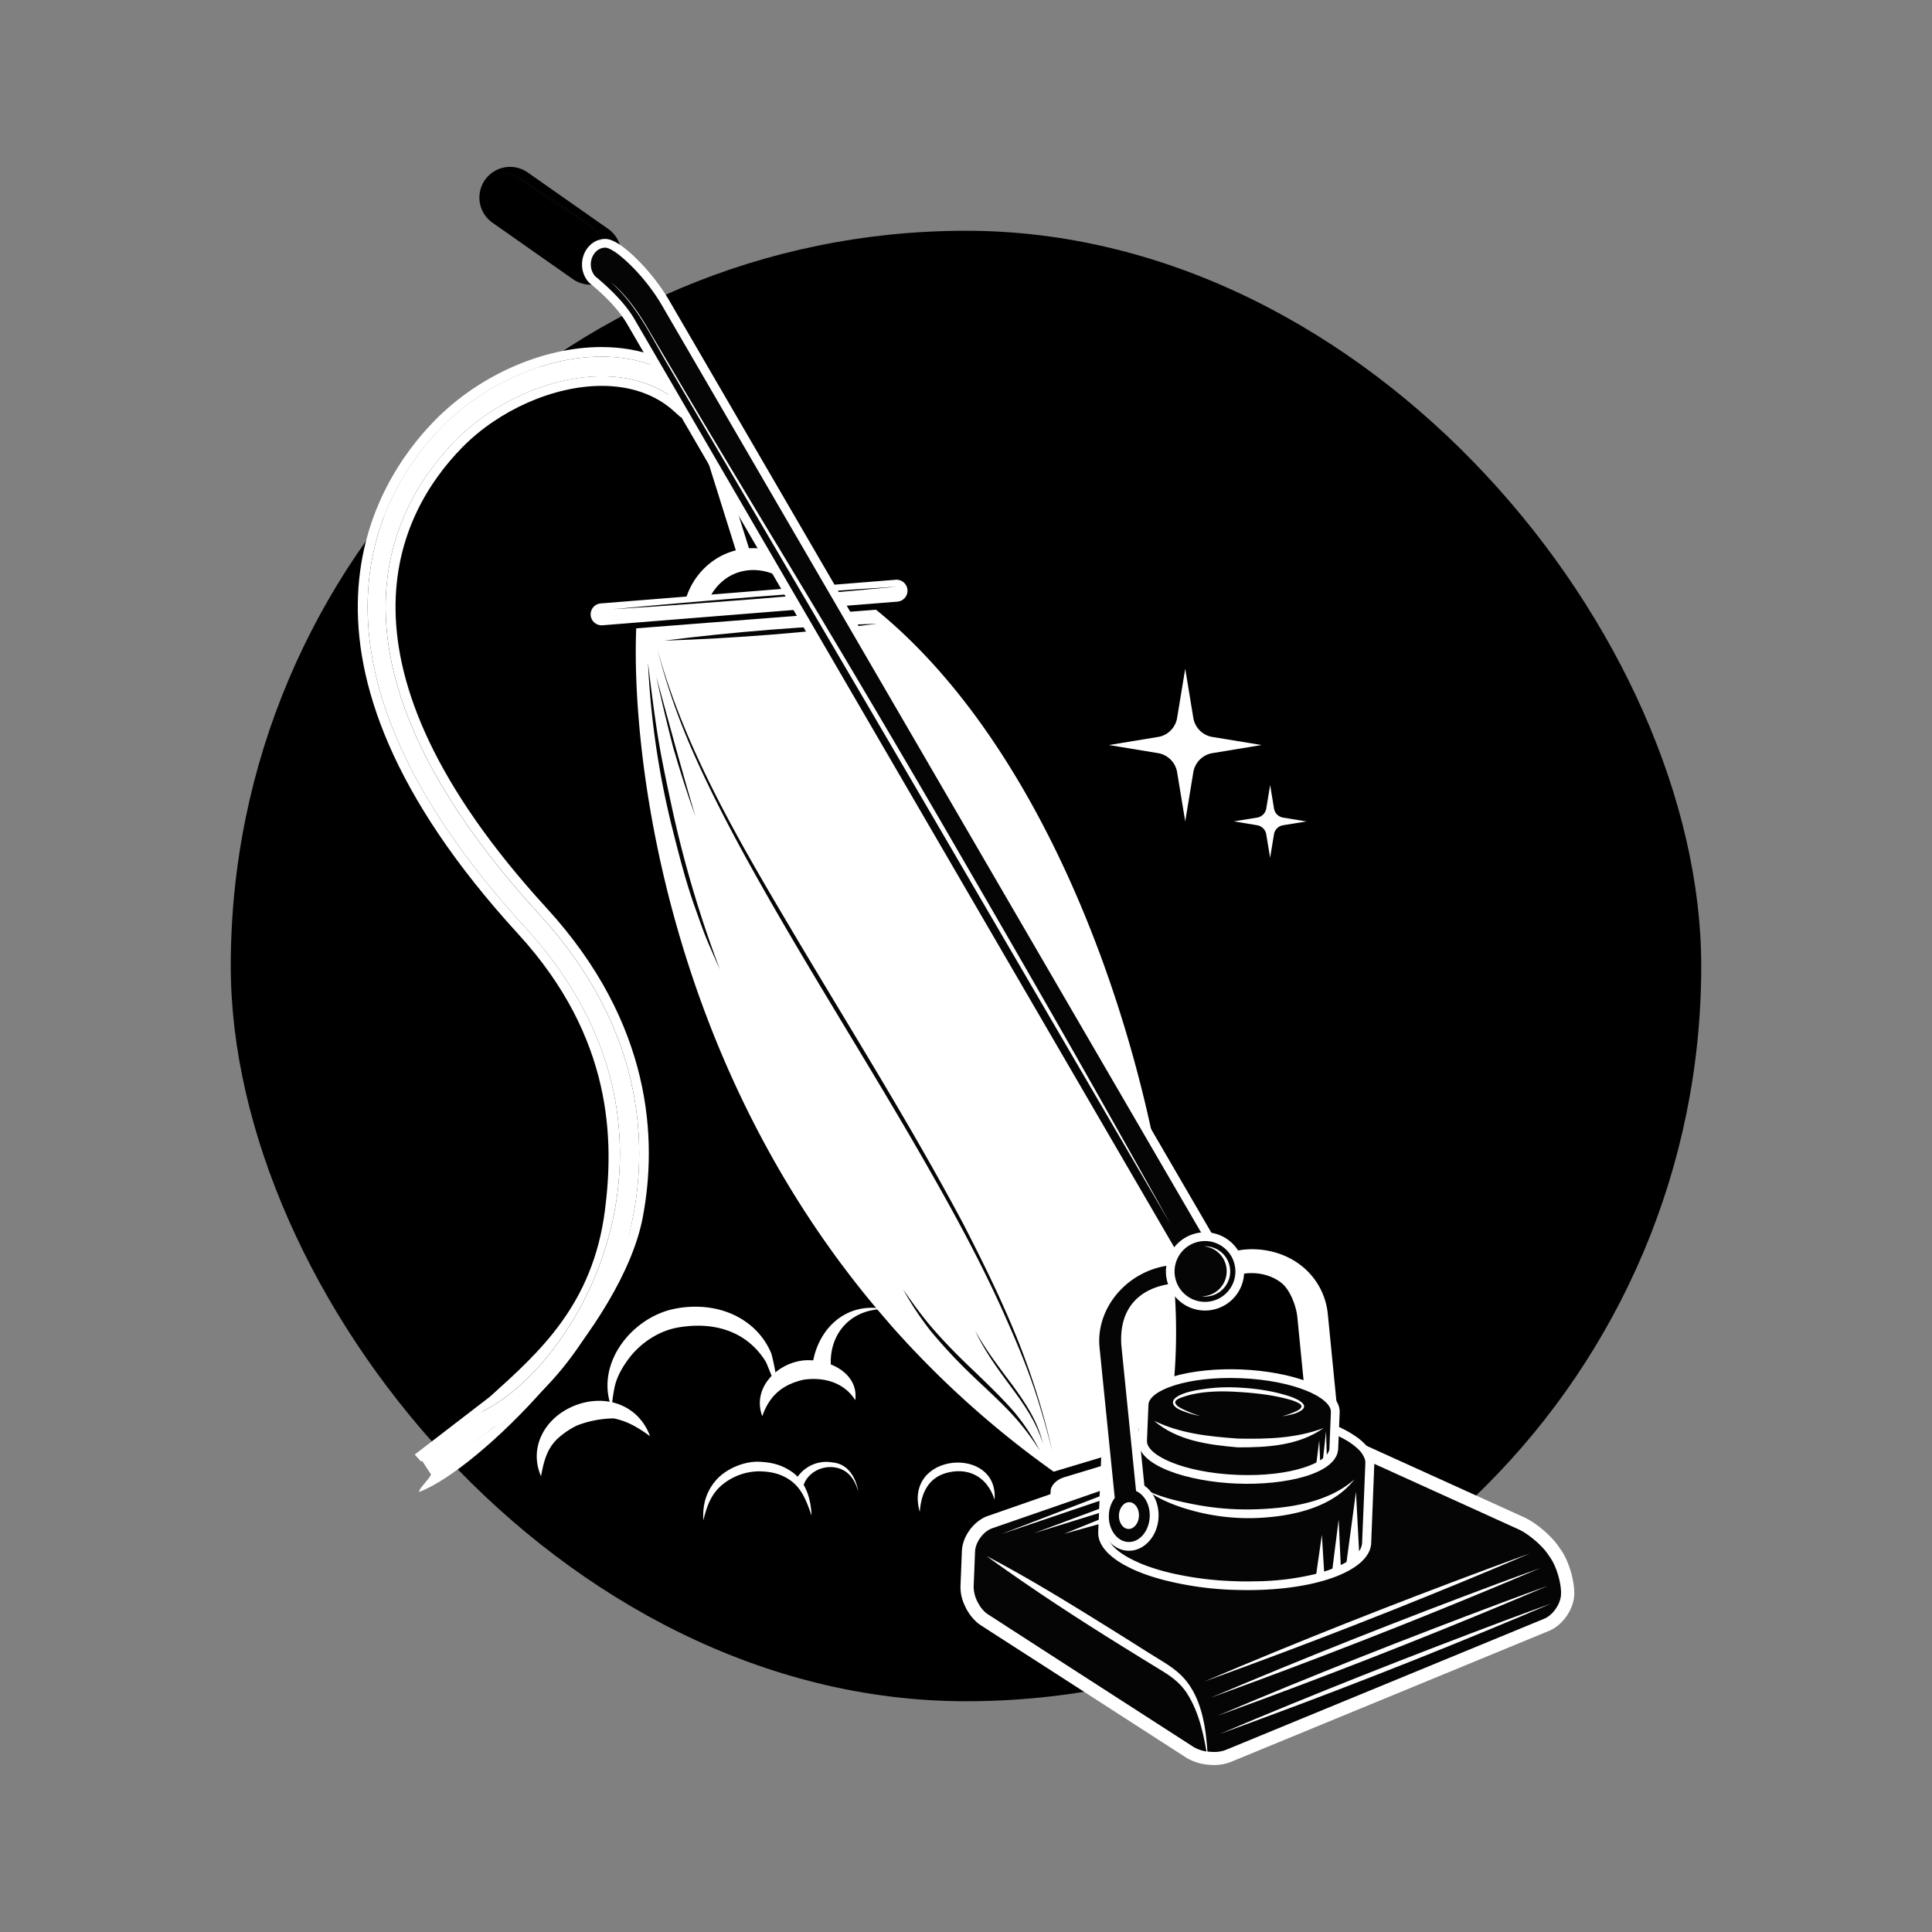 <svg id="Layer_1" data-name="Layer 1" xmlns="http://www.w3.org/2000/svg" viewBox="0 0 1080 1080"><rect x="0" y="0" width="1080" height="1080" fill="#808080" stroke="none"/><defs><style>.cls-1{fill:#fff;}.cls-2{fill:#050505;}</style></defs><rect x="129" y="129" width="822" height="822" rx="411"/><path class="cls-1" d="M380.21,225.76l7.18-8c-14.22-12.82-32.23-18.39-51.17-18.39-31.77,0-66.12,15.73-89.38,39.46C214.32,272,153.77,365.72,293.69,518.55c54.74,59.79,57.28,119.45,49.76,159-10.38,54.59-44.89,97.34-73.62,111.34l-35.3,25.5,6.3,9.7s35.21-26,35.56-26.46c30.74-16,66.8-61.14,77.62-118.08,8-41.93,5.36-105.16-52.38-168.24-128.91-140.79-84.85-226.41-47.11-264.92,21-21.45,53-36,81.92-36C352.83,210.34,368.27,215,380.21,225.76Z"/><path class="cls-1" d="M391,213.77C376.63,200.84,357.69,194,336.22,194c-32.67,0-68.39,15.74-93.21,41.07C209.4,269.36,146.71,366,289.73,522.18c53.23,58.14,53.39,115.66,48.44,154.33-6.76,52.76-36.65,79.37-64.32,104.28l-42,32.3c.09.13,3.3,3.62,3.38,3.76,1.17,1.18,27-23,27.83-21.57l6.77-6.42c28.73-14,63.24-56.75,73.62-111.34,7.52-39.52,5-99.18-49.76-159C153.77,365.72,214.32,272,246.84,238.84c23.26-23.73,57.61-39.46,89.38-39.46,18.94,0,36.95,5.57,51.17,18.39l-7.18,8c-11.94-10.76-27.38-15.42-43.77-15.42-28.95,0-60.89,14.57-81.92,36-37.74,38.51-81.8,124.13,47.11,264.92C359.37,574.36,362,637.59,354,679.52c-10.82,56.94-57.56,91.57-77.62,118.08,0,0-35.52,26-35.54,26,1.28,1.3-7.33,8.81-6.45,10.4C268.32,821,347.81,741,359.3,680.53c8.2-43.15,5.54-108.17-53.71-172.88C179.67,370.13,222,287.27,258.36,250.14c20.5-20.93,51.14-34.44,78.08-34.44,16.08,0,30,4.87,40.17,14.05l4,3.59,3.6-4,10.79-12Z"/><path class="cls-1" d="M656.49,769.29c-.06.9-.17,1.8-.29,2.65s-.16,1.84-.28,2.7a117.79,117.79,0,0,1-2.29,14.14,19,19,0,0,1-.56,2.52c-.17.9-.4,1.75-.62,2.59-.28,1.06-.56,2.06-.9,3.09-.17.56-.33,1.11-.51,1.62a59.66,59.66,0,0,1-2.52,6.29L641.39,807l-2.35.72-1.58.45-.78.23-1.62.5-2.36.69-12,3.58-.34.12-2.08.62-.39.1-2,.56-.46.18L589,822.68a535.73,535.73,0,0,1-89.36-80c-1.24-1.4-2.47-2.81-3.59-4.15C371.6,595.77,352.85,420.06,355.65,351.25l89.83-7,2.69-.16,2.69-.24,4.27-.33,2.53-.21,12.18-.91,2.7-.23,2.74-.22,14.43-1.12c80.72,65.68,131.19,186.67,153.75,290.39.62,2.59,1.13,5.17,1.7,7.76s1,4.94,1.46,7.35q3.45,17.85,5.83,34.7v.16c.56,4,1.12,8,1.57,12,.22,2.07.46,4,.67,6.06a1.88,1.88,0,0,1,.06.58c.11.76.17,1.62.28,2.4s.11,1.46.22,2.19v.28a1.49,1.49,0,0,1,.07.55c0,.63.1,1.24.21,1.86.29,3.48.57,7,.79,10.33a18.45,18.45,0,0,1,.17,2.41.13.13,0,0,1,0,.18,16.62,16.62,0,0,1,.17,2.3c.05.84.11,1.68.17,2.46A320.84,320.84,0,0,1,656.49,769.29Z"/><path class="cls-1" d="M394.86,339.18l-11.77-3.35a40.28,40.28,0,0,1,19-24.5c19.6-10.88,44.9-3.07,57.63,17.82l-10.47,6.37C440,320.27,421.87,314.34,408.05,322A28.09,28.09,0,0,0,394.86,339.18Z"/><polygon class="cls-1" points="412.66 311.88 389.55 238.15 396.56 235.97 419.68 309.67 412.66 311.88"/><path class="cls-1" d="M336.08,349.54a6.12,6.12,0,0,1-.23-12.22l164.81-13.23a6.13,6.13,0,0,1,1,12.23l-164.8,13.21A6.45,6.45,0,0,1,336.08,349.54Z"/><path class="cls-2" d="M342.27,340.59l24.88-2.32,25.51-2.21c9.34-.76,19.29-1.59,29.25-2.42l29.27-2.23c9.35-.68,18.06-1.32,25.53-1.85l25-1.64-24.89,2.32-25.5,2.22L422,334.88l-29.26,2.24c-9.36.66-18.07,1.29-25.55,1.83Z"/><path class="cls-2" d="M371.29,358.12c39.47-5,79.37-8.15,119.13-9.45C451,353.65,411.05,356.84,371.29,358.12Z"/><path class="cls-1" d="M745.14,788.59l-5.29-53.75a36.66,36.66,0,0,0-14.2-25.59,42.16,42.16,0,0,0-32.25-8l-18.55,2.84,1.93,9.29,18.09-3.82a30,30,0,0,1,22.91,5.55c5.45,4.23,9.21,14.1,9.87,20.9L733,789.8a6.12,6.12,0,0,0,12.19-1.21Z"/><path class="cls-1" d="M738.7,797.76h0a8.62,8.62,0,0,1-8.18-7.73l-5.3-53.76c-.63-6.38-4.23-15.55-9-19.2-5.55-4.34-13.41-6.21-21-5.06l-20.31,4.29-3-14.21L693,698.86c12.19-1.88,24.94,1.28,34.15,8.43a39.17,39.17,0,0,1,15.11,27.31l5.3,53.75a8.61,8.61,0,0,1-7.7,9.38A9.35,9.35,0,0,1,738.7,797.76Zm-37.47-91a31.15,31.15,0,0,1,18,6.4c6,4.69,10.08,15.15,10.83,22.62l5.28,53.75a3.67,3.67,0,0,0,3.5,3.29h0a4.42,4.42,0,0,0,.52,0,3.56,3.56,0,0,0,2.48-1.32,3.66,3.66,0,0,0,.82-2.68l-5.3-53.75a34.25,34.25,0,0,0-13.24-23.91c-8.19-6.35-19.53-9.15-30.42-7.5l-16,2.46.92,4.37,15.67-3.32A35.81,35.81,0,0,1,701.23,706.79Z"/><path d="M329.36,159.11a17,17,0,0,1-9.14-3.09l-44.94-31.54A17.15,17.15,0,0,1,295,96.41l44.94,31.52a17.15,17.15,0,0,1-10.56,31.18Z"/><path class="cls-2" d="M372.05,169.3c-5.66-9.74-14.83-21.1-24.53-28.76,0,0-5.41-4.39-8.84-4.53-5.74-.23-10.59,4.82-10.87,11.29a12.34,12.34,0,0,0,3.11,8.81c.05.25,14.73,11.31,22.07,24.28L664.45,716l19.07-11.08Z"/><path class="cls-1" d="M663.57,719.33l-1.23-2.12L350.86,181.61c-4-7.07-10.93-14.76-20.59-22.83a11.6,11.6,0,0,1-1.16-1h0a14.73,14.73,0,0,1-3.74-10.56c.32-7.82,6.32-13.93,13.4-13.63,4,.17,9.28,4.24,10.3,5.06,9.1,7.19,18.72,18.49,25.09,29.44L686.88,705.79ZM332.73,154.46l.68.57c10.11,8.43,17.42,16.55,21.7,24.15L665.34,712.62,680.16,704,369.93,170.52c-6.09-10.45-15.26-21.21-23.94-28.07-2-1.62-5.63-3.92-7.41-4-4.38-.18-8.1,3.85-8.31,9A10,10,0,0,0,332.73,154.46Z"/><path class="cls-1" d="M654.19,818.36l-2,.63-3.59,1-9.66,2.86-2.41.74-2.36.73L622.2,828l-2.36.67-.06.05-2.36.68-.1,0-2.48.73-11.5,3.43-16.23,4.88s.06-1.35.11-3.2c0-.62.11-1.29.11-2,.11-2.86,3.37-6.17,7.24-7.35l20.73-6.29,1.12-.34,1.28-.38,1.07-.34,1.46-.44.95-.29,12-3.66,2.36-.72,2.41-.73.78-.23,2.65-.78,2.58-.79,9.38-2.86.33,4.09L654,816l.11,1.13Z"/><path class="cls-2" d="M686.8,981.55l177.68-73.22c6.27-2.58,11.56-10.16,11.83-16.93h0c.27-6.75-2.58-16.74-6.4-22.36l-1.64-2.41c-3.8-5.61-11.88-12.42-18-15.19L732.11,797.8c-6.17-2.79-16.34-3.28-22.72-1L553.46,850.91c-6.39,2.21-11.79,9.49-12.06,16.25l-.81,19.58c-.28,6.76,4.13,15.21,9.8,18.88l114.8,74C670.88,983.23,680.57,984.13,686.8,981.55Z"/><path class="cls-1" d="M678.39,807.53,654,816l-1.39.51c-1.64-.78-3.15-1.57-4.44-2.35l-2.87,1-2.92,1-3.93,1.35-2.4.83.33,3.76-2.3.78.11,1.47.29,2.29,2.29-.78,2.41-.82,11.51-4,3.54-1.24,3.6-1.23,28.8-10C683.83,808.32,681.08,808,678.39,807.53ZM873,867l-1.68-2.42c-4.16-6.17-12.74-13.42-19.54-16.5l-73-33.12-14.88-6.74-7.64-3.48-1.34-.61-6.5-2.91-.62-.36-1.8-.78L743.57,799l-1-.51-2-.9-1.7-.79-2.29-1.06c-.06,0-.17-.06-.23-.06l-2.68-1.23c-.56-.22-1.14-.5-1.74-.67a37.15,37.15,0,0,0-11.13-2.08c-.4,0-.79-.06-1.18-.06-1.06,0-2.13.06-3.13.12h-.07a33.55,33.55,0,0,0-6.17.89c-.73.18-1.4.4-2,.62l-28.35,9.88-8.81,3-17.4,6-5.5,2-2.87,1-2.92,1-3.93,1.35-2.4.83-2.37.79-11.9,4.15-1.74.62-.67.22-1.85.62-.5.17-2,.73-27.79,9.6-35,12.18c-7.79,2.69-14.21,11.34-14.55,19.6l-.78,19.53a23.76,23.76,0,0,0,2.41,11,24.75,24.75,0,0,0,1.84,3.48,25,25,0,0,0,4.29,5.27,16.33,16.33,0,0,0,3,2.35l6.23,4.05,31.1,20,77.41,49.91a29.28,29.28,0,0,0,13.93,4,25.77,25.77,0,0,0,11.12-1.75l177.67-73.19c7.58-3.09,13.75-12,14.09-20.16C880.25,884,877.17,873.22,873,867ZM678.67,979.36c-.4,0-.84-.05-1.23-.05a17.89,17.89,0,0,1-2.53-.23c-.17,0-.33,0-.5,0a19.84,19.84,0,0,1-7.25-2.54l-71.58-46.13-30.09-19.44L556,904.82l-3.59-2.3a12.46,12.46,0,0,1-2.8-2.42,15.16,15.16,0,0,1-2.47-3.42,18.8,18.8,0,0,1-2.86-9.76l.78-19.6c.24-5.28,4.61-11.23,9.6-13l60.08-20.82,2.4-.85.62-.22,1.91-.67.45-.17,2.36-.78,12-4.17,2.29-.78,2.41-.82,11.51-4,3.54-1.24,3.6-1.23,28.8-10,12.4-4.32,11.62-4a27.64,27.64,0,0,1,9.88-1.19,29.89,29.89,0,0,1,10,2.07h.06l2.53,1.14.39.16,3.76,1.75,3.37,1.5.78.4,1.06.45.79.39,2.36,1.06,2.48,1.15,1.62.71,13.14,6,2.69,1.23,2.52,1.17,5.73,2.58,74.89,34c5.5,2.46,13.09,8.86,16.51,13.87l1.68,2.46c3.31,5,6,14.14,5.72,20.15-.22,5.34-4.54,11.63-9.53,13.64L685.4,978.14A17.65,17.65,0,0,1,678.67,979.36Z"/><path class="cls-2" d="M692.92,788.74c-40.79-1.68-74.32,8.94-74.92,23.74l-1.8,44c-.59,14.77,32,28.08,72.76,29.74s74.31-9,74.92-23.73l1.79-44C766.28,803.7,733.71,790.39,692.92,788.74Z"/><path class="cls-1" d="M663.85,789.68c-3.77.44-7.36,1-10.78,1.62a117.48,117.48,0,0,0-11.45,2.75c-.85.28-1.68.5-2.48.78l-.1,2.59,2.52-.84c1.52-.45,3.1-.9,4.72-1.34l.67-.17c1.79-.39,3.59-.84,5.5-1.18a143.72,143.72,0,0,1,18.31-2.36A61.21,61.21,0,0,1,663.85,789.68Zm103.47,24.14a18,18,0,0,0-3.44-5.62,33.06,33.06,0,0,0-7.24-6.06,46.62,46.62,0,0,0-6.62-3.7,12.5,12.5,0,0,0-1.46-.75c-.78-.34-1.57-.65-2.41-1a11.57,11.57,0,0,0-1.47-.61.72.72,0,0,0-.32-.13c-.18-.1-.4-.16-.62-.27-.8-.29-1.58-.56-2.36-.89l-.57-.17q-3.28-1.18-6.89-2.19l-3.1-.85c-2.14-.5-4.33-1.06-6.62-1.5-.45-.12-1-.24-1.46-.34a193.29,193.29,0,0,0-29.7-3.42,189.77,189.77,0,0,0-32,1.28c-.63.06-1.19.18-1.75.28-2,.24-3.82.55-5.61.9a108.53,108.53,0,0,0-11.91,2.75c-.83.28-1.67.5-2.47.79s-1.68.56-2.52.9a5.28,5.28,0,0,0-.79.27c-.84.29-1.62.61-2.4.9s-1.58.68-2.3,1.06a34.85,34.85,0,0,0-11.52,7.81,18.77,18.77,0,0,0-2.18,2.87,12.65,12.65,0,0,0-1.92,5.51,4.17,4.17,0,0,0,0,.71l-.12,2.43-.16,4.87-.29,6-.17,3.93v.56l-.1,3.37-.19,3,0,2.52-.22,4.49-.06,2.3-.17,3.82-.11,2.41-.16,4.39c-.29,6.67,5.1,13.08,14.53,18.35,1.41.73,2.87,1.52,4.45,2.26,2.06,1,4.25,1.84,6.61,2.75,3.31,1.22,7,2.35,10.78,3.36a182.14,182.14,0,0,0,38.74,5.57c1.46,0,2.91.1,4.31.1,40.78.84,72.48-10.38,73.16-26.22l1.39-35.25.34-8.76v-.4A12.25,12.25,0,0,0,767.32,813.82Zm-4.1,4.54-.57,14.37-1.23,29.71a8.61,8.61,0,0,1-1.68,4.64,22,22,0,0,1-7,6.07c-1,.57-2.08,1.18-3.2,1.69a34,34,0,0,1-4.66,2,36.14,36.14,0,0,1-4.67,1.64c-1.4.44-2.86.89-4.37,1.28a149.75,149.75,0,0,1-35,4.21c-3.76.11-7.69.06-11.73-.12a181.47,181.47,0,0,1-32.23-4c-4-.84-7.75-1.86-11.17-2.94-2.47-.77-4.83-1.61-7-2.47-1.63-.66-3.2-1.4-4.66-2.06-6.51-3.15-11.12-6.57-13.4-10.07-.07,0-.12,0-.12-.1a9.23,9.23,0,0,1-1.8-5.56l.05-1.74.45-10.56.24-5.43.27-7.08.11-3.09v-.11l.06-.72.16-3.94.23-5.77.17-4.83.06-.74a3.9,3.9,0,0,1,.12-.9v-.12c.66-4,4.58-7.8,11.16-11.1.73-.35,1.52-.74,2.3-1.06s1.57-.69,2.41-1h.11c.79-.34,1.63-.69,2.48-1l2.52-.84c1.52-.45,3.1-.9,4.72-1.34l.67-.17c1.79-.39,3.59-.84,5.5-1.18a143.72,143.72,0,0,1,18.31-2.36h.06a176.34,176.34,0,0,1,22-.34c6.11.24,12,.74,17.4,1.46a149.18,149.18,0,0,1,27.06,5.84c.33.11.67.22,1,.33a1.88,1.88,0,0,1,.56.23c.85.23,1.68.56,2.47.85l2.24.84c.86.38,1.63.72,2.43,1a2.33,2.33,0,0,0,.73.32l1.68.84a57,57,0,0,1,5.16,2.81,37.46,37.46,0,0,1,5.62,4.33,14,14,0,0,1,3.76,5.73A7.07,7.07,0,0,1,763.22,818.36Z"/><path class="cls-1" d="M757.13,827c-12.45,16.17-35.76,20.83-55,21.59a119.25,119.25,0,0,1-34.56-3.89c-9.44-2.47-18.71-6-26.72-11.69,7.67,3.75,16.2,5.85,24.51,7.5a154.67,154.67,0,0,0,33.91,3.26C718.94,843.39,741.76,840.51,757.13,827Z"/><polygon class="cls-1" points="752.72 873.17 758 833.92 760.06 873.47 752.72 873.17"/><path class="cls-2" d="M630.59,864.42c-7.65-.31-13.56-8.21-13.18-17.61a19.64,19.64,0,0,1,3.22-10.13l-8.41-83.1c-2.32-23,15.59-44.77,39.95-48.48l24.74-3.78,2.2,15-24.67,3.77c-12.34,1.87-26.7,8.91-25.16,31.8l8.09,80c5,2.84,8.07,9.06,7.79,16C644.79,857.34,638.23,864.73,630.59,864.42Z"/><path class="cls-1" d="M674.85,704.11l1.5,10.18-22.27,3.43c-16.75,2.55-28.69,13.12-27.24,34.37l8.23,81.42c4.66,2,7.9,7.72,7.63,14.33-.33,8.07-5.7,14.4-12,14.13s-11.17-7-10.83-15.05a16.89,16.89,0,0,1,3.29-9.57l-8.5-84c-2.2-21.74,14.82-42.31,37.9-45.84l22.3-3.4ZM679,698.5l-4.88.76-22.28,3.42c-25.63,3.91-44.48,26.85-42,51.15l8.32,82.24A22.47,22.47,0,0,0,615,846.71c-.45,10.73,6.52,19.8,15.52,20.16s16.68-8.09,17.11-18.83c.3-7.33-2.79-14-7.9-17.54l-8-78.8c-1.4-21,11.78-27.43,23.07-29.14l22.28-3.4,4.82-.75-.71-4.83-1.49-10.2L679,698.5Z"/><polygon class="cls-1" points="744.74 877.69 748.31 849.44 749.62 877.88 744.74 877.69"/><polygon class="cls-1" points="735.52 881.76 738.93 857.94 740.4 881.95 735.52 881.76"/><path class="cls-2" d="M693.76,768c-29.5-1.2-53.79,6.49-54.22,17.17l-.84,20.22c-.43,10.69,23.15,20.32,52.68,21.51s53.79-6.47,54.23-17.15l.83-20.23C746.87,778.81,723.29,769.17,693.76,768Z"/><path class="cls-1" d="M691.27,829.33c-27.1-1.1-55.59-9.92-55-24.06l.83-20.23c.57-14.15,29.68-20.62,56.79-19.51s55.58,9.89,55,24.05l-.84,20.24C747.47,824,718.36,830.43,691.27,829.33Zm2.41-58.91c-30.07-1.23-51.38,6.83-51.69,14.81l-.83,20.23c-.33,8,20.25,17.74,50.31,19s51.37-6.83,51.69-14.81l.82-20.24C744.31,781.41,723.72,771.64,693.68,770.42Z"/><path class="cls-1" d="M739.89,798.29c-13.89,9.87-31.59,10.87-48,10.79-16.39-1.42-33.94-3.71-46.83-14.9,14.84,7.24,30.9,8.85,47.15,10C708.41,804.5,724.51,804.07,739.89,798.29Z"/><path class="cls-1" d="M671,791.57a54.5,54.5,0,0,1-10.26-3c-1.68-.71-3.86-1.66-4.74-3.41-1.13-2.24,1.06-3.93,2.85-4.88,4.19-2.21,9.23-3.09,13.9-3.76a94.6,94.6,0,0,1,16.23-1c10.68.3,21.87,1.72,32,5.07,2.57.85,11.64,4.33,6.44,7.86-3.14,2.15-7.44,2.7-11.1,3.32a42.35,42.35,0,0,0,9.2-3.35c1.92-1.09,3-2.52.71-3.93a23.62,23.62,0,0,0-5.75-2.22c-9.61-2.65-19.86-3.7-29.81-4.25-9.57-.54-20.57-.23-29.69,3-1.06.37-4.38,1.49-4,3.15s2.78,2.83,4.09,3.49A65.75,65.75,0,0,0,671,791.57Z"/><polygon class="cls-1" points="739.35 817.41 741.28 800.11 741.8 817.51 739.35 817.41"/><polygon class="cls-1" points="735.65 819.7 737.46 805.17 738.1 819.78 735.65 819.7"/><path class="cls-1" d="M636.69,847.44c-.17,4.12-2.81,7.37-5.91,7.25s-5.47-3.58-5.3-7.71,2.82-7.35,5.91-7.23S636.87,843.31,636.69,847.44Z"/><path class="cls-1" d="M675.05,982.82c-2-12.51-4.6-25.52-11.59-36.35-4.11-6.32-9.61-9.93-16-13.76-6.81-4.13-13.56-8.35-20.32-12.53-24.75-15.35-49.22-31.31-72.88-48.32-.94-.67-1.87-1.35-2.79-2.05,24,12.57,47.07,26.87,70,41.13,6.84,4.25,13.63,8.55,20.44,12.87,6.08,3.86,13,7.5,18.25,12.58,10.18,9.87,13.37,25.23,14.49,38.84C674.93,977.76,675,980.29,675.05,982.82Z"/><path class="cls-1" d="M673.16,940c52.3-22.3,105.26-43.19,158.54-63,7.85-2.94,15.71-5.78,23.57-8.63q-78.43,33.48-158.55,63C688.87,934.26,681,937.17,673.16,940Z"/><polygon class="cls-1" points="619.19 844.29 577.99 857.06 618.39 841.99 619.19 844.29"/><polygon class="cls-1" points="617.33 838.07 559.59 857.61 616.5 835.76 617.33 838.07"/><path class="cls-1" d="M676.88,949c52.91-22.54,106.46-43.64,160.32-63.73q11.91-4.43,23.85-8.72-79.35,33.79-160.36,63.71Q688.8,944.63,676.88,949Z"/><path class="cls-1" d="M680.5,959.16c52.53-22.37,105.74-43.25,159.2-63.3,8.5-3.2,17.07-6.32,25.62-9.4Q786.51,920,706.1,949.77C697.57,952.91,689,956.08,680.5,959.16Z"/><path class="cls-1" d="M681.86,969.29c52.74-22.44,106.13-43.4,159.77-63.55,8.53-3.2,17.11-6.31,25.69-9.43Q788.27,930,707.57,959.83C699,963,690.45,966.2,681.86,969.29Z"/><path class="cls-2" d="M367.42,362.76c15.45,56.08,45.46,107.07,74.91,156.77,32.33,54.6,66.14,108.3,96,164.32,11.32,22,22.33,44.29,31.45,67.36a403.39,403.39,0,0,1,18.42,60c-3-12.06-6.33-23.89-10.33-35.66-4.9-14.4-10.94-28.43-17.15-42.3C548,704.9,533,677.45,517.54,650.41c-31.43-55-65.71-108.36-96.57-163.72-11.76-21.11-23-42.56-32.84-64.63A370.31,370.31,0,0,1,367.42,362.76Z"/><path class="cls-1" d="M654.27,684.2q-18-30.86-36-61.7-42.1-72.18-84.21-144.32-48.36-82.89-97-165.59L395,240.91q-11.07-18.85-22.1-37.7c-6-10.2-11.45-21.07-18.36-30.67a97.07,97.07,0,0,0-13.12-14.94c8.32,7,14.66,15.76,20.17,25.06q9.56,16.17,19.11,32.32c15.53,26.29,31.28,52.39,47,78.53Q477.57,376,526,459.22c31.15,53.78,62.32,107.55,92.82,161.72Q636.62,652.53,654.27,684.2Z"/><path class="cls-2" d="M362.22,370.32c1.47,12.35,3,24.66,4.87,37,2.29,15.22,5.55,30.32,8.8,45.38a633.18,633.18,0,0,0,25.33,86c.4,1.08.81,2.18,1.2,3.26q-3.14-7.05-6.21-14.13c-2.92-6.69-5.23-13.64-7.7-20.52-5.2-14.57-9-29.6-12.77-44.57a469.73,469.73,0,0,1-13.33-88.92C362.34,372.64,362.29,371.48,362.22,370.32Z"/><path class="cls-2" d="M581.28,811a137.88,137.88,0,0,0-16.08-21c-7.68-8.21-16.12-15.58-24.13-23.42a288.27,288.27,0,0,1-21-22.77,173.28,173.28,0,0,1-15.2-23c5.06,7.25,10.2,14.45,15.95,21.17,6.9,8,14.32,15.56,22,22.86,7.9,7.58,15.84,15.13,23.11,23.29A115,115,0,0,1,581.28,811Z"/><path class="cls-2" d="M583,807.05c-3.58-12-10.56-22-18-32s-14.63-19.86-19.91-31.18c6,10.84,13.47,20.58,20.9,30.45C573.43,784.54,580.17,794.65,583,807.05Z"/><path class="cls-2" d="M366.81,378.07C374,404.22,381,430.4,388.75,456.38c-4.61-12.8-8.7-25.64-12.5-38.72C372.88,404.51,369.69,391.35,366.81,378.07Z"/><polygon class="cls-1" points="615.65 851.61 594.83 857.41 614.84 849.29 615.65 851.61"/><path class="cls-2" d="M277.52,97.4c5-2.46,10.36.39,14.75,2.87,6,3.39,11.51,7.58,17.35,11.23,5.59,3.73,11.29,7.32,16.64,11.38,3.89,2.94,9.71,6.83,9.4,12.36-.19-5.2-6.13-8.62-10-11.24-5.58-3.85-11.38-7.32-17.07-11s-11-7.88-16.71-11.54C287.76,98.81,282.58,95.51,277.52,97.4Z"/><path class="cls-2" d="M693,711.53a19.43,19.43,0,1,1-18.61-20.24A19.42,19.42,0,0,1,693,711.53Z"/><path class="cls-1" d="M672.74,732.58a21.87,21.87,0,1,1,22.74-21A21.88,21.88,0,0,1,672.74,732.58Zm1.59-38.81a17,17,0,1,0,16.25,17.64A17,17,0,0,0,674.33,693.77Z"/><path class="cls-1" d="M674.2,696.69a9.26,9.26,0,0,0-1.29,0,14,14,0,0,1-1.13,27.95c.43.06.84.11,1.27.13a14.05,14.05,0,1,0,1.15-28.08Z"/><path class="cls-1" d="M657.93,401.81l4.62-28,4.61,28a13,13,0,0,0,10.07,10.07l28,4.6-28,4.61a13.08,13.08,0,0,0-10.07,10.08l-4.61,28-4.62-28a13.06,13.06,0,0,0-10.07-10.08l-28-4.61,28-4.6A13,13,0,0,0,657.93,401.81Z"/><path class="cls-1" d="M707.82,452.15l2.2-13.32,2.19,13.32A6.19,6.19,0,0,0,717,457l13.32,2.19L717,461.35a6.19,6.19,0,0,0-4.8,4.8L710,479.48l-2.2-13.33a6.22,6.22,0,0,0-4.8-4.8l-13.33-2.2L703,457A6.22,6.22,0,0,0,707.82,452.15Z"/><path class="cls-1" d="M302.44,825.23c-6.71-15.35,1.38-31,15.79-38.13,17.45-8.69,38.11-3.28,45.15,15.73-6.64-4.74-12.18-8.25-20.29-9.93A58.25,58.25,0,0,0,322.21,797l.36-.15a45.53,45.53,0,0,0-10.21,6.77C305.77,809.36,303.94,817,302.44,825.23Z"/><path class="cls-1" d="M342.77,788.94c-11.39-24.93,9.6-52.46,34.53-57.36,13.65-2.68,28.46-.73,39.93,7.55a40.28,40.28,0,0,1,13.89,17.36c.53,1.31,4.12,17,2.49,16.93-.21,0-.41,0-.62,0,.06-.5.18-1,.28-1.5a11.43,11.43,0,0,1,.28,1.51,3,3,0,0,1-.6,0c.14,0-4.28-11.16-4.84-12.15a42.1,42.1,0,0,0-12-12.78c-11-7.41-24.15-8.63-36.89-6.46-10.62,1.8-20.55,8.27-27.18,16.7-3.59,4.69-6.74,9.86-8.24,15.64C343.44,775.73,340.93,788.46,342.77,788.94Z"/><path class="cls-1" d="M426.11,791.64c-5.41-14.35,6.14-27.66,20-30.67,13.6-3,34.16,5,32,21.73-6.2-9.92-17.62-13.1-28.9-11.44C437.22,774,430.13,780.21,426.11,791.64Z"/><path class="cls-1" d="M453.88,765.73c1.65-21.48,18.1-38.48,40.54-33.93-19.45-.16-31.95,14.79-29.79,33.75Z"/><path class="cls-1" d="M393.17,849.87c-.46-8.37,1.3-15.49,6.78-22.06s15.8-11,24.3-10.68c7.46.29,13.41,1.86,19.44,6.38,7.17,5.79,9.59,14.86,10,23.68-2.53-7-5-14.48-11.23-19.18-5.53-4.21-11.54-5.44-18.34-5.53a33,33,0,0,0-20.78,7.84C397.2,835.68,395.07,842.33,393.17,849.87Z"/><path class="cls-1" d="M444.21,828.42a19.52,19.52,0,0,1,21-10.93c9,.77,13.26,8.53,14.61,16.43-1.95-6.81-5.48-12.26-12.87-13.58s-15.58,2.87-17.83,10.15Z"/><path class="cls-1" d="M514.14,845.17c-9.46-33.43,44.27-37.41,41.82-6.83-3.61-11.65-13.14-18-25.47-15.33C519.1,825.51,515,834.29,514.14,845.17Z"/></svg>